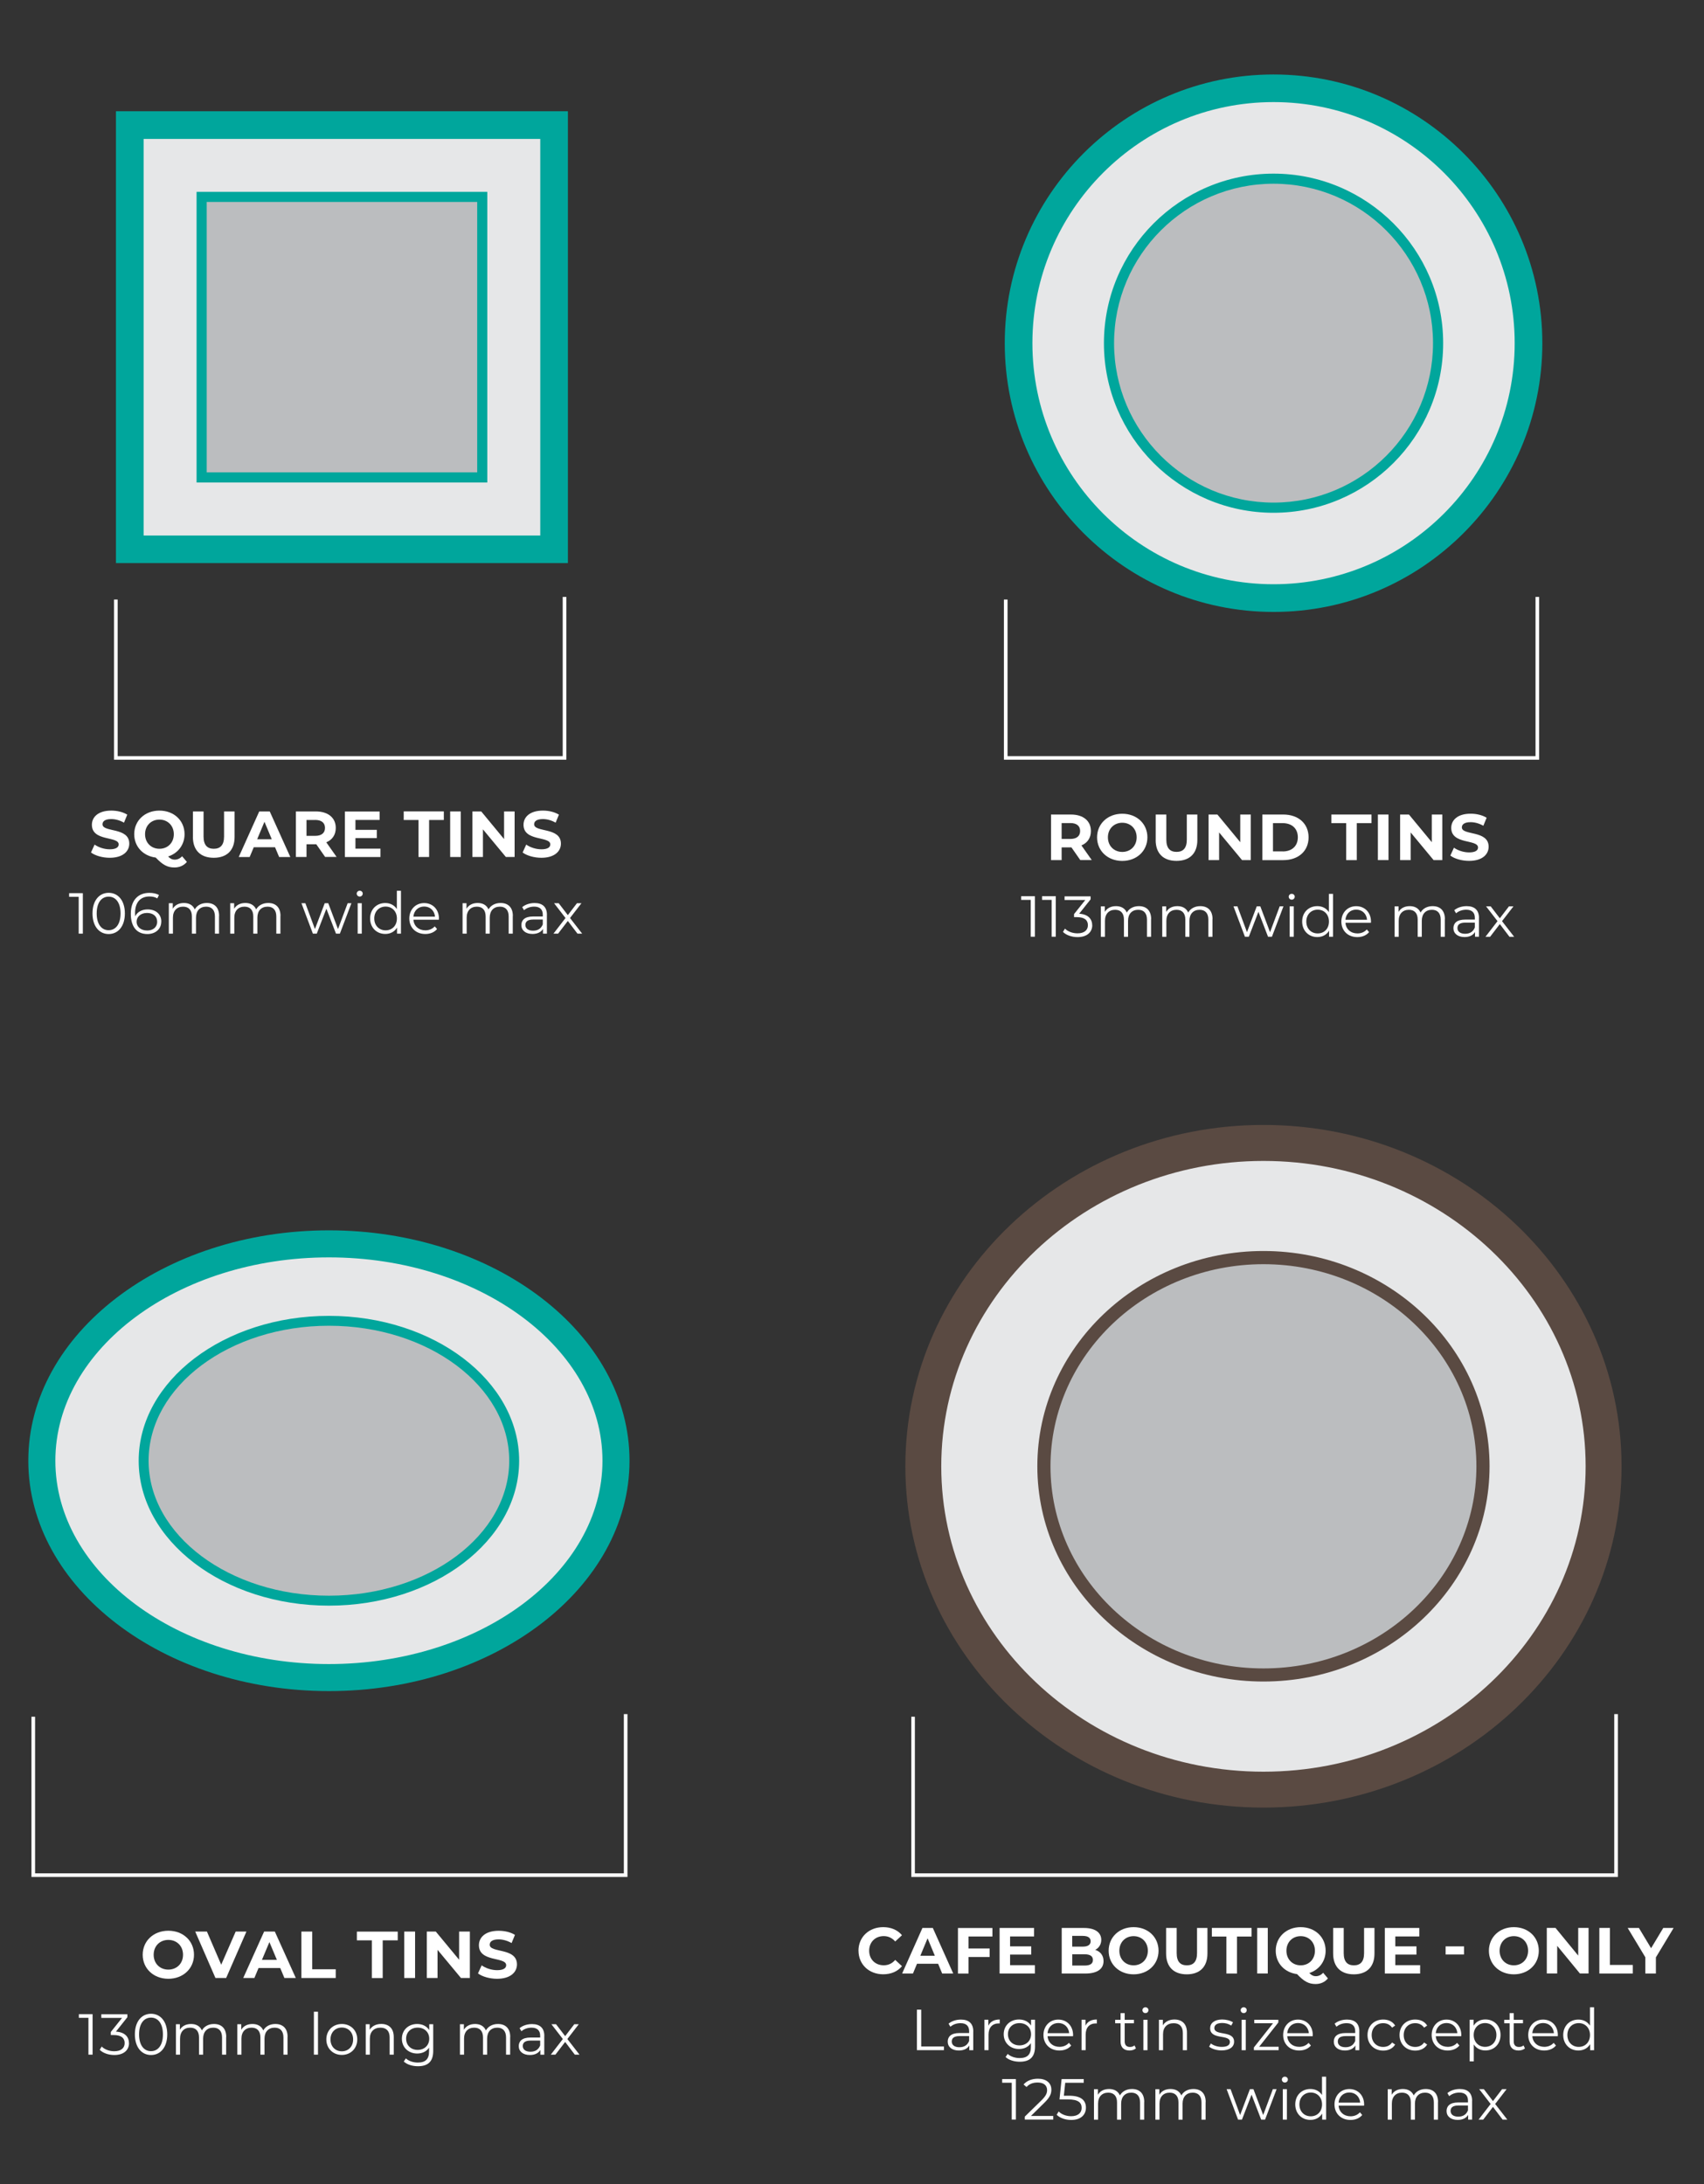 <?xml version="1.0" encoding="UTF-8"?>
<svg id="Layer_1" data-name="Layer 1" xmlns="http://www.w3.org/2000/svg" viewBox="0 0 390 500">
  <rect x="0" y="0" width="390" height="500" fill="#333333" stroke="none"/>
  <defs>
    <style>
      .cls-1 {
        fill: #5a4a42;
      }

      .cls-1, .cls-2, .cls-3, .cls-4, .cls-5 {
        stroke-width: 0px;
      }

      .cls-2 {
        fill: #bbbdbf;
      }

      .cls-3 {
        fill: #fff;
      }

      .cls-4 {
        fill: #e6e7e8;
      }

      .cls-5 {
        fill: #00a69c;
      }
    </style>
  </defs>
  <g>
    <rect class="cls-4" x="29.7" y="28.64" width="97.12" height="97.12"/>
    <path class="cls-5" d="m129.98,128.91H26.54V25.47h103.44v103.44Zm-97.12-6.32h90.79V31.8H32.87v90.79h0Z"/>
  </g>
  <g>
    <rect class="cls-2" x="46.15" y="45.08" width="64.22" height="64.22"/>
    <path class="cls-5" d="m111.53,110.46H44.99V43.92h66.54v66.54Zm-64.22-2.32h61.91v-61.91h-61.91v61.91Z"/>
  </g>
  <g>
    <circle class="cls-4" cx="291.48" cy="78.56" r="58.36"/>
    <path class="cls-5" d="m291.48,140.09c-33.93,0-61.52-27.6-61.52-61.52s27.6-61.52,61.52-61.52,61.52,27.6,61.52,61.52-27.6,61.52-61.52,61.52Zm0-116.72c-30.43,0-55.19,24.76-55.19,55.19s24.76,55.19,55.19,55.19,55.19-24.76,55.19-55.19-24.76-55.19-55.19-55.19Z"/>
  </g>
  <g>
    <circle class="cls-2" cx="291.48" cy="78.56" r="37.66"/>
    <path class="cls-5" d="m291.48,117.39c-21.41,0-38.82-17.42-38.82-38.82s17.42-38.82,38.82-38.82,38.82,17.42,38.82,38.82-17.42,38.82-38.82,38.82Zm0-75.33c-20.13,0-36.5,16.37-36.5,36.5s16.37,36.5,36.5,36.5,36.5-16.37,36.5-36.5-16.37-36.5-36.5-36.5Z"/>
  </g>
  <g>
    <ellipse class="cls-4" cx="75.28" cy="334.41" rx="65.71" ry="49.65"/>
    <path class="cls-5" d="m75.28,387.14c-37.94,0-68.8-23.66-68.8-52.74s30.86-52.74,68.8-52.74,68.8,23.66,68.8,52.74-30.86,52.74-68.8,52.74Zm0-99.29c-34.52,0-62.61,20.88-62.61,46.55s28.09,46.55,62.61,46.55,62.61-20.88,62.61-46.55-28.09-46.55-62.61-46.55Z"/>
  </g>
  <g>
    <ellipse class="cls-2" cx="75.28" cy="334.41" rx="42.4" ry="32.04"/>
    <path class="cls-5" d="m75.28,367.58c-24.01,0-43.54-14.88-43.54-33.17s19.53-33.17,43.54-33.17,43.54,14.88,43.54,33.17-19.53,33.17-43.54,33.17Zm0-64.08c-22.76,0-41.27,13.87-41.27,30.9s18.51,30.9,41.27,30.9,41.27-13.87,41.27-30.9-18.51-30.9-41.27-30.9Z"/>
  </g>
  <g>
    <ellipse class="cls-4" cx="289.17" cy="335.67" rx="77.84" ry="74.03"/>
    <path class="cls-1" d="m289.17,413.81c-45.19,0-81.96-35.05-81.96-78.14s36.76-78.14,81.96-78.14,81.96,35.05,81.96,78.14-36.76,78.14-81.96,78.14Zm0-148.04c-40.66,0-73.74,31.36-73.74,69.91s33.08,69.91,73.74,69.91,73.74-31.36,73.74-69.91-33.08-69.91-73.74-69.91Z"/>
  </g>
  <g>
    <ellipse class="cls-2" cx="289.17" cy="335.67" rx="50.24" ry="47.78"/>
    <path class="cls-1" d="m289.17,384.95c-28.54,0-51.75-22.1-51.75-49.28s23.21-49.28,51.75-49.28,51.75,22.1,51.75,49.28-23.21,49.28-51.75,49.28Zm0-95.54c-26.87,0-48.74,20.75-48.74,46.27s21.86,46.27,48.74,46.27,48.74-20.75,48.74-46.27-21.86-46.27-48.74-46.27Z"/>
  </g>
  <polygon class="cls-3" points="129.62 173.92 26.1 173.92 26.1 137.25 26.93 137.25 26.93 173.1 128.79 173.1 128.79 136.65 129.62 136.65 129.62 173.92"/>
  <polygon class="cls-3" points="352.27 173.92 229.77 173.92 229.77 137.25 230.6 137.25 230.6 173.1 351.44 173.1 351.44 136.65 352.27 136.65 352.27 173.92"/>
  <polygon class="cls-3" points="143.61 429.69 7.2 429.69 7.2 393.01 8.03 393.01 8.03 428.86 142.78 428.86 142.78 392.41 143.61 392.41 143.61 429.69"/>
  <polygon class="cls-3" points="370.29 429.69 208.57 429.69 208.57 393.01 209.39 393.01 209.39 428.86 369.46 428.86 369.46 392.41 370.29 392.41 370.29 429.69"/>
  <g>
    <path class="cls-3" d="m20.82,195.17l.83-1.82c.89.64,2.21,1.08,3.48,1.08,1.44,0,2.03-.48,2.03-1.12,0-1.95-6.13-.61-6.13-4.49,0-1.77,1.44-3.25,4.44-3.25,1.32,0,2.67.31,3.66.93l-.75,1.83c-.98-.55-1.99-.82-2.92-.82-1.45,0-2,.54-2,1.19,0,1.92,6.13.6,6.13,4.43,0,1.75-1.46,3.24-4.47,3.24-1.67,0-3.35-.49-4.29-1.21h0Z"/>
    <path class="cls-3" d="m42.78,197.31c-.7.84-1.69,1.28-2.85,1.28-1.56,0-2.67-.56-4.29-2.27-2.89-.36-4.92-2.52-4.92-5.35,0-3.1,2.43-5.4,5.76-5.4s5.76,2.28,5.76,5.4c0,2.44-1.52,4.38-3.76,5.1.51.54.96.73,1.49.73.65,0,1.22-.26,1.71-.78,0,0,1.08,1.28,1.08,1.28Zm-6.29-3c1.88,0,3.29-1.36,3.29-3.34s-1.42-3.34-3.29-3.34-3.29,1.36-3.29,3.34,1.42,3.34,3.29,3.34Z"/>
    <path class="cls-3" d="m44.16,191.6v-5.84h2.43v5.75c0,1.98.87,2.8,2.34,2.8s2.35-.82,2.35-2.8v-5.75h2.41v5.84c0,3.07-1.77,4.77-4.77,4.77s-4.77-1.7-4.77-4.77Z"/>
    <path class="cls-3" d="m62.97,193.96h-4.89l-.94,2.24h-2.5l4.69-10.43h2.41l4.71,10.43h-2.56l-.94-2.24h0Zm-.77-1.83l-1.67-4-1.67,4h3.34Z"/>
    <path class="cls-3" d="m74.42,196.19l-2.03-2.91h-2.24v2.91h-2.43v-10.43h4.56c2.81,0,4.57,1.45,4.57,3.78,0,1.56-.79,2.72-2.17,3.29l2.36,3.35s-2.62,0-2.62,0Zm-2.28-8.47h-1.99v3.63h1.99c1.49,0,2.24-.69,2.24-1.82s-.75-1.82-2.24-1.82h0Z"/>
    <path class="cls-3" d="m87.08,194.26v1.94h-8.15v-10.43h7.96v1.94h-5.54v2.27h4.89v1.88h-4.89v2.42h5.74Z"/>
    <path class="cls-3" d="m95.77,187.72h-3.37v-1.97h9.18v1.97h-3.37v8.47h-2.43v-8.47h0Z"/>
    <path class="cls-3" d="m103.03,185.76h2.43v10.43h-2.43v-10.43Z"/>
    <path class="cls-3" d="m117.78,185.76v10.43h-2l-5.25-6.33v6.33h-2.41v-10.43h2.02l5.23,6.33v-6.33h2.41,0Z"/>
    <path class="cls-3" d="m119.61,195.17l.83-1.82c.89.64,2.21,1.08,3.48,1.08,1.44,0,2.03-.48,2.03-1.12,0-1.95-6.13-.61-6.13-4.49,0-1.77,1.44-3.25,4.44-3.25,1.32,0,2.67.31,3.66.93l-.75,1.83c-.98-.55-1.99-.82-2.92-.82-1.45,0-2,.54-2,1.19,0,1.92,6.13.6,6.13,4.43,0,1.75-1.46,3.24-4.47,3.24-1.67,0-3.35-.49-4.29-1.21h0Z"/>
    <path class="cls-3" d="m18.96,204.47v9.27h-.95v-8.43h-2.19v-.84h3.14Z"/>
    <path class="cls-3" d="m21.17,209.11c0-2.96,1.55-4.72,3.7-4.72s3.71,1.76,3.71,4.72-1.56,4.72-3.71,4.72-3.7-1.76-3.7-4.72Zm6.42,0c0-2.48-1.11-3.84-2.73-3.84s-2.73,1.37-2.73,3.84,1.11,3.84,2.73,3.84,2.73-1.37,2.73-3.84Z"/>
    <path class="cls-3" d="m36.91,210.98c0,1.74-1.37,2.85-3.17,2.85-2.47,0-3.8-1.71-3.8-4.64,0-3.15,1.72-4.79,4.24-4.79.84,0,1.61.15,2.2.5l-.38.77c-.48-.31-1.11-.44-1.8-.44-2,0-3.29,1.28-3.29,3.8,0,.22.02.48.04.75.46-1.02,1.55-1.59,2.84-1.59,1.85,0,3.13,1.08,3.13,2.78h0Zm-.94.02c0-1.22-.9-2-2.33-2s-2.38.88-2.38,2.03c0,1.02.84,1.99,2.45,1.99,1.34,0,2.27-.79,2.27-2.01Z"/>
    <path class="cls-3" d="m50.13,209.7v4.04h-.94v-3.95c0-1.47-.75-2.23-2-2.23-1.43,0-2.33.93-2.33,2.52v3.66h-.94v-3.95c0-1.47-.75-2.23-2.01-2.23-1.42,0-2.33.93-2.33,2.52v3.66h-.94v-6.97h.9v1.27c.49-.84,1.39-1.32,2.56-1.32s2.05.49,2.48,1.47c.5-.9,1.5-1.47,2.76-1.47,1.7,0,2.81.98,2.81,2.98h.02Z"/>
    <path class="cls-3" d="m64.18,209.7v4.04h-.94v-3.95c0-1.47-.75-2.23-2-2.23-1.43,0-2.33.93-2.33,2.52v3.66h-.94v-3.95c0-1.47-.75-2.23-2.01-2.23-1.42,0-2.33.93-2.33,2.52v3.66h-.94v-6.97h.9v1.27c.49-.84,1.39-1.32,2.56-1.32s2.05.49,2.48,1.47c.5-.9,1.5-1.47,2.76-1.47,1.7,0,2.81.98,2.81,2.98h.02Z"/>
    <path class="cls-3" d="m80.43,206.77l-2.64,6.97h-.89l-2.2-5.71-2.2,5.71h-.89l-2.62-6.97h.9l2.19,5.92,2.24-5.92h.81l2.23,5.92,2.21-5.92h.86Z"/>
    <path class="cls-3" d="m81.64,204.57c0-.36.31-.66.69-.66s.69.29.69.65c0,.38-.29.69-.69.69s-.69-.31-.69-.68h0Zm.22,2.2h.94v6.97h-.94v-6.97Z"/>
    <path class="cls-3" d="m91.77,203.91v9.83h-.9v-1.38c-.57.94-1.54,1.45-2.69,1.45-1.99,0-3.47-1.45-3.47-3.55s1.48-3.53,3.47-3.53c1.11,0,2.07.48,2.65,1.38v-4.19h.94Zm-.93,6.35c0-1.63-1.11-2.72-2.58-2.72s-2.6,1.08-2.6,2.72,1.11,2.72,2.6,2.72,2.58-1.08,2.58-2.72Z"/>
    <path class="cls-3" d="m100.45,210.55h-5.83c.11,1.46,1.22,2.43,2.74,2.43.84,0,1.61-.31,2.14-.91l.53.61c-.62.75-1.59,1.14-2.69,1.14-2.18,0-3.66-1.48-3.66-3.55s1.44-3.53,3.4-3.53,3.38,1.45,3.38,3.53c0,.08-.02.18-.02.29h0Zm-5.83-.7h4.94c-.12-1.37-1.11-2.32-2.48-2.32s-2.34.95-2.47,2.32Z"/>
    <path class="cls-3" d="m117.36,209.7v4.04h-.94v-3.95c0-1.47-.75-2.23-2-2.23-1.43,0-2.33.93-2.33,2.52v3.66h-.94v-3.95c0-1.47-.75-2.23-2.01-2.23-1.42,0-2.33.93-2.33,2.52v3.66h-.94v-6.97h.9v1.27c.49-.84,1.39-1.32,2.56-1.32s2.05.49,2.48,1.47c.5-.9,1.5-1.47,2.76-1.47,1.7,0,2.81.98,2.81,2.98h.02Z"/>
    <path class="cls-3" d="m125.17,209.42v4.32h-.9v-1.08c-.42.71-1.24,1.15-2.4,1.15-1.57,0-2.54-.82-2.54-2.03,0-1.08.69-1.97,2.69-1.97h2.21v-.42c0-1.19-.68-1.84-1.97-1.84-.9,0-1.75.31-2.32.82l-.42-.7c.7-.6,1.74-.94,2.84-.94,1.8,0,2.82.9,2.82,2.71h0Zm-.94,2.23v-1.14h-2.19c-1.35,0-1.79.53-1.79,1.24,0,.81.65,1.31,1.76,1.31s1.84-.5,2.21-1.42h0Z"/>
    <path class="cls-3" d="m132.17,213.74l-2.21-2.91-2.23,2.91h-1.06l2.76-3.58-2.62-3.39h1.06l2.09,2.73,2.09-2.73h1.03l-2.62,3.39,2.78,3.58h-1.08Z"/>
  </g>
  <g>
    <path class="cls-3" d="m247.25,196.9l-2.03-2.91h-2.24v2.91h-2.43v-10.43h4.56c2.81,0,4.57,1.45,4.57,3.78,0,1.56-.79,2.72-2.17,3.29l2.36,3.35h-2.62Zm-2.28-8.47h-1.99v3.63h1.99c1.49,0,2.24-.69,2.24-1.82s-.75-1.82-2.24-1.82h0Z"/>
    <path class="cls-3" d="m251.09,191.69c0-3.1,2.43-5.4,5.76-5.4s5.76,2.28,5.76,5.4-2.45,5.4-5.76,5.4-5.76-2.29-5.76-5.4Zm9.06,0c0-1.98-1.42-3.34-3.29-3.34s-3.29,1.36-3.29,3.34,1.42,3.34,3.29,3.34,3.29-1.36,3.29-3.34Z"/>
    <path class="cls-3" d="m264.51,192.31v-5.84h2.43v5.75c0,1.98.87,2.8,2.34,2.8s2.35-.82,2.35-2.8v-5.75h2.41v5.84c0,3.07-1.77,4.77-4.77,4.77s-4.77-1.7-4.77-4.77h0Z"/>
    <path class="cls-3" d="m286.27,186.47v10.43h-2l-5.25-6.33v6.33h-2.41v-10.43h2.02l5.23,6.33v-6.33h2.41Z"/>
    <path class="cls-3" d="m288.92,186.47h4.78c3.44,0,5.8,2.05,5.8,5.22s-2.36,5.22-5.8,5.22h-4.78v-10.43Zm4.66,8.45c2.09,0,3.46-1.23,3.46-3.24s-1.37-3.24-3.46-3.24h-2.23v6.47h2.23Z"/>
    <path class="cls-3" d="m308.09,188.44h-3.37v-1.97h9.18v1.97h-3.37v8.47h-2.43v-8.47h0Z"/>
    <path class="cls-3" d="m315.36,186.47h2.43v10.43h-2.43v-10.43Z"/>
    <path class="cls-3" d="m330.11,186.47v10.43h-2l-5.25-6.33v6.33h-2.41v-10.43h2.02l5.23,6.33v-6.33h2.41Z"/>
    <path class="cls-3" d="m331.94,195.88l.83-1.82c.89.64,2.21,1.08,3.48,1.08,1.44,0,2.03-.48,2.03-1.12,0-1.95-6.13-.61-6.13-4.49,0-1.77,1.44-3.25,4.44-3.25,1.32,0,2.67.31,3.66.93l-.75,1.83c-.98-.55-1.99-.82-2.92-.82-1.45,0-2,.54-2,1.19,0,1.92,6.13.6,6.13,4.43,0,1.75-1.46,3.24-4.47,3.24-1.67,0-3.35-.49-4.29-1.21h0Z"/>
    <path class="cls-3" d="m236.86,205.17v9.27h-.95v-8.43h-2.19v-.84h3.14Z"/>
    <path class="cls-3" d="m241.64,205.17v9.27h-.95v-8.43h-2.19v-.84h3.14Z"/>
    <path class="cls-3" d="m249.99,211.79c0,1.55-1.13,2.74-3.37,2.74-1.34,0-2.62-.46-3.34-1.19l.46-.75c.6.62,1.67,1.08,2.87,1.08,1.54,0,2.38-.72,2.38-1.87s-.78-1.84-2.51-1.84h-.66v-.7l2.57-3.22h-4.74v-.84h5.96v.68l-2.62,3.3c1.99.11,2.98,1.15,2.98,2.63h.02Z"/>
    <path class="cls-3" d="m263.45,210.42v4.04h-.94v-3.95c0-1.47-.75-2.23-2-2.23-1.43,0-2.33.93-2.33,2.52v3.66h-.94v-3.95c0-1.47-.75-2.23-2.01-2.23-1.42,0-2.33.93-2.33,2.52v3.66h-.94v-6.97h.9v1.27c.49-.84,1.39-1.32,2.56-1.32s2.05.49,2.48,1.47c.5-.9,1.5-1.47,2.76-1.47,1.7,0,2.81.98,2.81,2.98h.02Z"/>
    <path class="cls-3" d="m277.5,210.42v4.04h-.94v-3.95c0-1.47-.75-2.23-2-2.23-1.43,0-2.33.93-2.33,2.52v3.66h-.94v-3.95c0-1.47-.75-2.23-2.01-2.23-1.42,0-2.33.93-2.33,2.52v3.66h-.94v-6.97h.9v1.27c.49-.84,1.39-1.32,2.56-1.32s2.05.49,2.48,1.47c.5-.9,1.5-1.47,2.76-1.47,1.7,0,2.81.98,2.81,2.98h.02Z"/>
    <path class="cls-3" d="m293.75,207.48l-2.64,6.97h-.89l-2.2-5.71-2.2,5.71h-.89l-2.62-6.97h.9l2.19,5.92,2.24-5.92h.81l2.23,5.92,2.21-5.92h.86Z"/>
    <path class="cls-3" d="m294.95,205.28c0-.36.31-.66.69-.66s.69.29.69.65c0,.38-.29.69-.69.69s-.69-.31-.69-.68h0Zm.22,2.2h.94v6.97h-.94v-6.97Z"/>
    <path class="cls-3" d="m305.09,204.62v9.83h-.9v-1.38c-.57.94-1.54,1.45-2.69,1.45-1.99,0-3.47-1.45-3.47-3.55s1.48-3.53,3.47-3.53c1.11,0,2.07.48,2.65,1.38v-4.19h.94,0Zm-.93,6.35c0-1.63-1.11-2.72-2.58-2.72s-2.6,1.08-2.6,2.72,1.11,2.72,2.6,2.72,2.58-1.08,2.58-2.72Z"/>
    <path class="cls-3" d="m313.77,211.26h-5.83c.11,1.46,1.22,2.43,2.74,2.43.84,0,1.61-.31,2.14-.91l.53.61c-.62.75-1.59,1.14-2.69,1.14-2.18,0-3.66-1.48-3.66-3.55s1.44-3.53,3.4-3.53,3.38,1.45,3.38,3.53c0,.08-.02.18-.02.29h0Zm-5.83-.7h4.94c-.12-1.37-1.11-2.32-2.48-2.32s-2.34.95-2.47,2.32Z"/>
    <path class="cls-3" d="m330.68,210.42v4.04h-.94v-3.95c0-1.47-.75-2.23-2-2.23-1.43,0-2.33.93-2.33,2.52v3.66h-.94v-3.95c0-1.47-.75-2.23-2.01-2.23-1.42,0-2.33.93-2.33,2.52v3.66h-.94v-6.97h.9v1.27c.49-.84,1.39-1.32,2.56-1.32s2.05.49,2.48,1.47c.5-.9,1.5-1.47,2.76-1.47,1.7,0,2.81.98,2.81,2.98h.02Z"/>
    <path class="cls-3" d="m338.49,210.13v4.32h-.9v-1.08c-.42.71-1.24,1.15-2.4,1.15-1.57,0-2.54-.82-2.54-2.03,0-1.08.69-1.97,2.69-1.97h2.21v-.42c0-1.19-.68-1.84-1.97-1.84-.9,0-1.75.31-2.32.82l-.42-.7c.7-.6,1.74-.94,2.84-.94,1.8,0,2.82.9,2.82,2.71h0Zm-.94,2.23v-1.14h-2.19c-1.35,0-1.79.53-1.79,1.24,0,.81.65,1.31,1.76,1.31s1.84-.5,2.21-1.42h0Z"/>
    <path class="cls-3" d="m345.48,214.46l-2.21-2.91-2.23,2.91h-1.06l2.76-3.58-2.62-3.39h1.06l2.09,2.73,2.09-2.73h1.03l-2.62,3.39,2.78,3.58h-1.08,0Z"/>
  </g>
  <g>
    <path class="cls-3" d="m32.66,447.5c0-3.16,2.48-5.5,5.87-5.5s5.87,2.33,5.87,5.5-2.5,5.5-5.87,5.5-5.87-2.33-5.87-5.5Zm9.23,0c0-2.02-1.44-3.4-3.36-3.4s-3.36,1.38-3.36,3.4,1.44,3.4,3.36,3.4,3.36-1.38,3.36-3.4Z"/>
    <path class="cls-3" d="m56.4,442.19l-4.64,10.63h-2.45l-4.63-10.63h2.68l3.27,7.59,3.31-7.59h2.47,0Z"/>
    <path class="cls-3" d="m64.15,450.54h-4.98l-.95,2.28h-2.55l4.78-10.63h2.45l4.8,10.63h-2.61l-.95-2.28h0Zm-.78-1.87l-1.71-4.07-1.71,4.07h3.41Z"/>
    <path class="cls-3" d="m68.98,442.19h2.48v8.63h5.38v2h-7.86v-10.63Z"/>
    <path class="cls-3" d="m85.12,444.2h-3.44v-2h9.35v2h-3.44v8.63h-2.48v-8.63h0Z"/>
    <path class="cls-3" d="m92.52,442.19h2.48v10.63h-2.48v-10.63Z"/>
    <path class="cls-3" d="m107.54,442.19v10.63h-2.04l-5.36-6.45v6.45h-2.45v-10.63h2.05l5.34,6.45v-6.45h2.45Z"/>
    <path class="cls-3" d="m109.4,451.77l.84-1.85c.9.65,2.25,1.11,3.54,1.11,1.47,0,2.07-.49,2.07-1.14,0-1.99-6.24-.62-6.24-4.57,0-1.8,1.47-3.31,4.52-3.31,1.35,0,2.73.31,3.73.94l-.77,1.87c-.99-.56-2.02-.84-2.97-.84-1.47,0-2.04.55-2.04,1.22,0,1.96,6.24.6,6.24,4.51,0,1.78-1.49,3.29-4.55,3.29-1.71,0-3.42-.5-4.37-1.23h0Z"/>
    <path class="cls-3" d="m21.19,461.1v9.27h-.95v-8.43h-2.19v-.84h3.14Z"/>
    <path class="cls-3" d="m29.53,467.71c0,1.55-1.13,2.74-3.37,2.74-1.34,0-2.62-.46-3.34-1.19l.46-.75c.6.62,1.67,1.08,2.87,1.08,1.54,0,2.38-.72,2.38-1.87s-.78-1.84-2.51-1.84h-.66v-.7l2.57-3.22h-4.74v-.84h5.96v.68l-2.62,3.3c1.99.11,2.98,1.15,2.98,2.63h0Z"/>
    <path class="cls-3" d="m30.87,465.73c0-2.96,1.55-4.72,3.7-4.72s3.71,1.76,3.71,4.72-1.56,4.72-3.71,4.72-3.7-1.76-3.7-4.72Zm6.42,0c0-2.48-1.11-3.84-2.73-3.84s-2.73,1.37-2.73,3.84,1.11,3.84,2.73,3.84,2.73-1.37,2.73-3.84Z"/>
    <path class="cls-3" d="m51.76,466.33v4.04h-.94v-3.95c0-1.47-.75-2.23-2-2.23-1.43,0-2.33.93-2.33,2.52v3.66h-.94v-3.95c0-1.47-.75-2.23-2.01-2.23-1.42,0-2.33.93-2.33,2.52v3.66h-.94v-6.97h.9v1.27c.49-.84,1.39-1.32,2.56-1.32s2.05.49,2.48,1.47c.5-.9,1.5-1.47,2.76-1.47,1.7,0,2.81.98,2.81,2.98h.02Z"/>
    <path class="cls-3" d="m65.81,466.33v4.04h-.94v-3.95c0-1.47-.75-2.23-2-2.23-1.43,0-2.33.93-2.33,2.52v3.66h-.94v-3.95c0-1.47-.75-2.23-2.01-2.23-1.42,0-2.33.93-2.33,2.52v3.66h-.94v-6.97h.9v1.27c.49-.84,1.39-1.32,2.56-1.32s2.05.49,2.48,1.47c.5-.9,1.5-1.47,2.76-1.47,1.7,0,2.81.98,2.81,2.98h.02Z"/>
    <path class="cls-3" d="m71.84,460.54h.94v9.83h-.94v-9.83h0Z"/>
    <path class="cls-3" d="m74.69,466.88c0-2.07,1.51-3.53,3.55-3.53s3.53,1.47,3.53,3.53-1.5,3.55-3.53,3.55-3.55-1.48-3.55-3.55Zm6.13,0c0-1.63-1.1-2.72-2.58-2.72s-2.6,1.08-2.6,2.72,1.11,2.72,2.6,2.72,2.58-1.08,2.58-2.72Z"/>
    <path class="cls-3" d="m90.12,466.33v4.04h-.94v-3.95c0-1.47-.77-2.23-2.09-2.23-1.5,0-2.44.93-2.44,2.52v3.66h-.94v-6.97h.9v1.28c.5-.84,1.45-1.34,2.65-1.34,1.7,0,2.86.98,2.86,2.98h0Z"/>
    <path class="cls-3" d="m99.15,463.41v6.12c0,2.4-1.18,3.49-3.49,3.49-1.27,0-2.52-.38-3.25-1.08l.48-.71c.66.6,1.67.95,2.74.95,1.76,0,2.57-.81,2.57-2.53v-.89c-.58.89-1.57,1.35-2.72,1.35-1.99,0-3.5-1.39-3.5-3.39s1.51-3.37,3.5-3.37c1.17,0,2.17.48,2.76,1.39v-1.34h.9v.02Zm-.91,3.31c0-1.51-1.11-2.54-2.65-2.54s-2.64,1.03-2.64,2.54,1.1,2.56,2.64,2.56,2.65-1.04,2.65-2.56Z"/>
    <path class="cls-3" d="m116.76,466.33v4.04h-.94v-3.95c0-1.47-.75-2.23-2-2.23-1.43,0-2.33.93-2.33,2.52v3.66h-.94v-3.95c0-1.47-.75-2.23-2.01-2.23-1.42,0-2.33.93-2.33,2.52v3.66h-.94v-6.97h.9v1.27c.49-.84,1.39-1.32,2.56-1.32s2.05.49,2.48,1.47c.5-.9,1.5-1.47,2.76-1.47,1.7,0,2.81.98,2.81,2.98h.02Z"/>
    <path class="cls-3" d="m124.57,466.06v4.32h-.9v-1.08c-.42.71-1.24,1.15-2.4,1.15-1.57,0-2.54-.82-2.54-2.03,0-1.08.69-1.97,2.69-1.97h2.21v-.42c0-1.19-.68-1.84-1.97-1.84-.9,0-1.75.31-2.32.82l-.42-.7c.7-.6,1.74-.94,2.84-.94,1.8,0,2.82.9,2.82,2.71h0Zm-.94,2.23v-1.14h-2.19c-1.35,0-1.79.53-1.79,1.24,0,.81.65,1.31,1.76,1.31s1.84-.5,2.21-1.42h0Z"/>
    <path class="cls-3" d="m131.56,470.37l-2.21-2.91-2.23,2.91h-1.06l2.76-3.58-2.62-3.39h1.06l2.09,2.73,2.09-2.73h1.03l-2.62,3.39,2.78,3.58h-1.08Z"/>
  </g>
  <g>
    <path class="cls-3" d="m196.48,446.58c0-3.15,2.42-5.4,5.66-5.4,1.8,0,3.31.65,4.3,1.85l-1.55,1.43c-.7-.8-1.58-1.23-2.62-1.23-1.95,0-3.34,1.37-3.34,3.34s1.38,3.34,3.34,3.34c1.04,0,1.92-.41,2.62-1.23l1.55,1.43c-.99,1.21-2.49,1.86-4.3,1.86-3.24,0-5.65-2.25-5.65-5.4h0Z"/>
    <path class="cls-3" d="m214.72,449.56h-4.84l-.93,2.24h-2.48l4.65-10.43h2.38l4.67,10.43h-2.53l-.93-2.24h0Zm-.76-1.83l-1.66-4-1.66,4h3.31Z"/>
    <path class="cls-3" d="m221.67,443.31v2.76h4.83v1.94h-4.83v3.8h-2.42v-10.43h7.89v1.94h-5.47Z"/>
    <path class="cls-3" d="m236.86,449.86v1.94h-8.08v-10.43h7.89v1.94h-5.49v2.27h4.84v1.88h-4.84v2.42h5.68Z"/>
    <path class="cls-3" d="m252.57,448.95c0,1.8-1.43,2.85-4.17,2.85h-5.4v-10.43h5.1c2.61,0,3.95,1.08,3.95,2.72,0,1.04-.54,1.85-1.38,2.29,1.16.37,1.9,1.27,1.9,2.57Zm-7.17-5.77v2.46h2.4c1.18,0,1.82-.41,1.82-1.23s-.64-1.23-1.82-1.23h-2.4Zm4.74,5.51c0-.88-.67-1.3-1.92-1.3h-2.81v2.58h2.81c1.25,0,1.92-.39,1.92-1.28h0Z"/>
    <path class="cls-3" d="m253.74,446.58c0-3.1,2.42-5.4,5.71-5.4s5.71,2.28,5.71,5.4-2.43,5.4-5.71,5.4-5.71-2.29-5.71-5.4Zm8.97,0c0-1.98-1.4-3.34-3.26-3.34s-3.26,1.36-3.26,3.34,1.4,3.34,3.26,3.34,3.26-1.36,3.26-3.34Z"/>
    <path class="cls-3" d="m266.89,447.21v-5.84h2.42v5.75c0,1.98.86,2.8,2.33,2.8s2.33-.82,2.33-2.8v-5.75h2.38v5.84c0,3.07-1.76,4.77-4.73,4.77s-4.73-1.7-4.73-4.77h0Z"/>
    <path class="cls-3" d="m280.7,443.33h-3.34v-1.97h9.09v1.97h-3.34v8.47h-2.42v-8.47h0Z"/>
    <path class="cls-3" d="m287.74,441.36h2.42v10.43h-2.42v-10.43Z"/>
    <path class="cls-3" d="m303.92,452.92c-.69.84-1.67,1.28-2.81,1.28-1.55,0-2.64-.56-4.25-2.27-2.86-.36-4.88-2.52-4.88-5.35,0-3.1,2.42-5.4,5.71-5.4s5.71,2.28,5.71,5.4c0,2.44-1.51,4.38-3.73,5.1.5.54.95.73,1.47.73.64,0,1.21-.26,1.7-.78l1.08,1.28h0Zm-6.23-3c1.86,0,3.26-1.36,3.26-3.34s-1.4-3.34-3.26-3.34-3.26,1.36-3.26,3.34,1.4,3.34,3.26,3.34Z"/>
    <path class="cls-3" d="m305.12,447.21v-5.84h2.42v5.75c0,1.98.86,2.8,2.33,2.8s2.33-.82,2.33-2.8v-5.75h2.38v5.84c0,3.07-1.76,4.77-4.73,4.77s-4.73-1.7-4.73-4.77h0Z"/>
    <path class="cls-3" d="m325.03,449.86v1.94h-8.08v-10.43h7.89v1.94h-5.49v2.27h4.84v1.88h-4.84v2.42h5.68Z"/>
    <path class="cls-3" d="m330.86,445.58h4.22v1.86h-4.22v-1.86Z"/>
    <path class="cls-3" d="m340.77,446.58c0-3.1,2.42-5.4,5.71-5.4s5.71,2.28,5.71,5.4-2.43,5.4-5.71,5.4-5.71-2.29-5.71-5.4Zm8.97,0c0-1.98-1.4-3.34-3.26-3.34s-3.26,1.36-3.26,3.34,1.4,3.34,3.26,3.34,3.26-1.36,3.26-3.34Z"/>
    <path class="cls-3" d="m363.58,441.36v10.43h-1.98l-5.2-6.33v6.33h-2.38v-10.43h2l5.19,6.33v-6.33h2.38,0Z"/>
    <path class="cls-3" d="m366.05,441.36h2.42v8.47h5.23v1.97h-7.65v-10.43h0Z"/>
    <path class="cls-3" d="m378.99,448.1v3.7h-2.42v-3.73l-4.04-6.71h2.57l2.79,4.64,2.79-4.64h2.37l-4.06,6.74h0Z"/>
    <path class="cls-3" d="m209.86,460.07h.98v8.43h5.2v.84h-6.18v-9.27Z"/>
    <path class="cls-3" d="m222.75,465.03v4.32h-.9v-1.08c-.42.71-1.24,1.15-2.4,1.15-1.57,0-2.54-.82-2.54-2.03,0-1.08.69-1.97,2.69-1.97h2.21v-.42c0-1.19-.68-1.84-1.97-1.84-.9,0-1.75.31-2.32.82l-.42-.7c.7-.6,1.74-.94,2.84-.94,1.8,0,2.82.9,2.82,2.71h0Zm-.94,2.23v-1.14h-2.19c-1.35,0-1.79.53-1.79,1.24,0,.81.65,1.31,1.76,1.31s1.84-.5,2.21-1.42h0Z"/>
    <path class="cls-3" d="m228.81,462.33v.91c-.08,0-.16-.02-.22-.02-1.46,0-2.34.93-2.34,2.57v3.55h-.94v-6.97h.9v1.37c.44-.93,1.32-1.42,2.61-1.42h0Z"/>
    <path class="cls-3" d="m236.89,462.38v6.12c0,2.4-1.18,3.49-3.49,3.49-1.27,0-2.52-.38-3.25-1.08l.48-.71c.66.6,1.67.95,2.74.95,1.76,0,2.57-.81,2.57-2.53v-.89c-.58.89-1.57,1.35-2.72,1.35-1.99,0-3.5-1.39-3.5-3.39s1.51-3.37,3.5-3.37c1.17,0,2.17.48,2.76,1.39v-1.34h.9v.02Zm-.91,3.31c0-1.51-1.11-2.54-2.65-2.54s-2.64,1.03-2.64,2.54,1.1,2.56,2.64,2.56,2.65-1.04,2.65-2.56Z"/>
    <path class="cls-3" d="m245.59,466.15h-5.83c.11,1.46,1.22,2.43,2.74,2.43.84,0,1.61-.31,2.14-.91l.53.61c-.62.75-1.59,1.14-2.69,1.14-2.17,0-3.66-1.48-3.66-3.55s1.45-3.53,3.4-3.53,3.38,1.45,3.38,3.53c0,.08-.02.18-.02.29h0Zm-5.83-.7h4.94c-.12-1.37-1.11-2.32-2.48-2.32s-2.34.95-2.47,2.32Z"/>
    <path class="cls-3" d="m251.04,462.33v.91c-.08,0-.16-.02-.22-.02-1.46,0-2.34.93-2.34,2.57v3.55h-.94v-6.97h.9v1.37c.44-.93,1.32-1.42,2.61-1.42h0Z"/>
    <path class="cls-3" d="m259.98,468.93c-.37.33-.93.49-1.47.49-1.31,0-2.04-.75-2.04-2.03v-4.21h-1.24v-.79h1.24v-1.52h.94v1.52h2.12v.79h-2.12v4.16c0,.82.42,1.27,1.21,1.27.38,0,.77-.12,1.03-.36l.33.68h0Z"/>
    <path class="cls-3" d="m261.47,460.18c0-.36.31-.66.69-.66s.69.29.69.65c0,.38-.29.69-.69.69s-.69-.31-.69-.68h0Zm.22,2.2h.94v6.97h-.94v-6.97Z"/>
    <path class="cls-3" d="m271.66,465.31v4.04h-.94v-3.95c0-1.47-.77-2.23-2.09-2.23-1.5,0-2.44.93-2.44,2.52v3.66h-.94v-6.97h.9v1.28c.5-.84,1.45-1.34,2.65-1.34,1.7,0,2.86.98,2.86,2.98h0Z"/>
    <path class="cls-3" d="m276.72,468.56l.42-.75c.55.44,1.5.78,2.48.78,1.32,0,1.87-.45,1.87-1.14,0-1.81-4.52-.38-4.52-3.14,0-1.14.98-1.99,2.76-1.99.9,0,1.88.25,2.47.65l-.41.75c-.61-.42-1.34-.6-2.05-.6-1.26,0-1.81.49-1.81,1.15,0,1.88,4.52.46,4.52,3.14,0,1.21-1.06,1.99-2.87,1.99-1.15,0-2.27-.37-2.84-.86v.02Z"/>
    <path class="cls-3" d="m283.96,460.18c0-.36.31-.66.69-.66s.69.29.69.65c0,.38-.29.69-.69.69s-.69-.31-.69-.68h0Zm.22,2.2h.94v6.97h-.94v-6.97Z"/>
    <path class="cls-3" d="m292.65,468.56v.78h-5.67v-.62l4.39-5.55h-4.3v-.79h5.51v.62l-4.39,5.56h4.46Z"/>
    <path class="cls-3" d="m300.45,466.15h-5.83c.11,1.46,1.22,2.43,2.74,2.43.84,0,1.61-.31,2.14-.91l.53.61c-.62.75-1.59,1.14-2.69,1.14-2.17,0-3.66-1.48-3.66-3.55s1.45-3.53,3.4-3.53,3.38,1.45,3.38,3.53c0,.08-.02.18-.02.29h0Zm-5.83-.7h4.94c-.12-1.37-1.11-2.32-2.48-2.32s-2.34.95-2.47,2.32Z"/>
    <path class="cls-3" d="m311.11,465.03v4.32h-.9v-1.08c-.42.71-1.24,1.15-2.4,1.15-1.57,0-2.54-.82-2.54-2.03,0-1.08.69-1.97,2.69-1.97h2.21v-.42c0-1.19-.68-1.84-1.97-1.84-.9,0-1.75.31-2.32.82l-.42-.7c.7-.6,1.74-.94,2.84-.94,1.8,0,2.82.9,2.82,2.71h0Zm-.94,2.23v-1.14h-2.19c-1.35,0-1.79.53-1.79,1.24,0,.81.65,1.31,1.76,1.31s1.84-.5,2.21-1.42h0Z"/>
    <path class="cls-3" d="m312.99,465.86c0-2.08,1.51-3.53,3.59-3.53,1.18,0,2.17.46,2.73,1.38l-.7.48c-.48-.7-1.22-1.03-2.03-1.03-1.52,0-2.64,1.08-2.64,2.72s1.11,2.72,2.64,2.72c.81,0,1.55-.31,2.03-1.02l.7.48c-.55.9-1.55,1.38-2.73,1.38-2.08,0-3.59-1.47-3.59-3.55v-.02Z"/>
    <path class="cls-3" d="m320.32,465.86c0-2.08,1.51-3.53,3.59-3.53,1.18,0,2.17.46,2.73,1.38l-.7.48c-.48-.7-1.22-1.03-2.03-1.03-1.52,0-2.64,1.08-2.64,2.72s1.11,2.72,2.64,2.72c.81,0,1.55-.31,2.03-1.02l.7.48c-.55.9-1.55,1.38-2.73,1.38-2.08,0-3.59-1.47-3.59-3.55v-.02Z"/>
    <path class="cls-3" d="m334.44,466.15h-5.83c.11,1.46,1.22,2.43,2.74,2.43.84,0,1.61-.31,2.14-.91l.53.61c-.62.75-1.59,1.14-2.69,1.14-2.17,0-3.66-1.48-3.66-3.55s1.45-3.53,3.4-3.53,3.38,1.45,3.38,3.53c0,.08-.02.18-.02.29h0Zm-5.83-.7h4.94c-.12-1.37-1.11-2.32-2.48-2.32s-2.34.95-2.47,2.32Z"/>
    <path class="cls-3" d="m343.43,465.86c0,2.12-1.48,3.55-3.47,3.55-1.11,0-2.07-.48-2.65-1.38v3.88h-.94v-9.54h.9v1.37c.57-.93,1.54-1.43,2.69-1.43,1.99,0,3.47,1.43,3.47,3.53h0Zm-.94,0c0-1.61-1.13-2.72-2.6-2.72s-2.6,1.1-2.6,2.72,1.11,2.72,2.6,2.72,2.6-1.08,2.6-2.72Z"/>
    <path class="cls-3" d="m349.02,468.93c-.37.33-.93.49-1.47.49-1.31,0-2.04-.75-2.04-2.03v-4.21h-1.24v-.79h1.24v-1.52h.94v1.52h2.12v.79h-2.12v4.16c0,.82.42,1.27,1.21,1.27.38,0,.77-.12,1.03-.36l.33.68h0Z"/>
    <path class="cls-3" d="m356.54,466.15h-5.83c.11,1.46,1.22,2.43,2.74,2.43.84,0,1.61-.31,2.14-.91l.53.61c-.62.75-1.59,1.14-2.69,1.14-2.17,0-3.66-1.48-3.66-3.55s1.45-3.53,3.4-3.53,3.38,1.45,3.38,3.53c0,.08-.02.18-.02.29h0Zm-5.83-.7h4.94c-.12-1.37-1.11-2.32-2.48-2.32s-2.34.95-2.47,2.32Z"/>
    <path class="cls-3" d="m364.84,459.52v9.83h-.9v-1.38c-.57.94-1.54,1.45-2.69,1.45-1.99,0-3.47-1.45-3.47-3.55s1.48-3.53,3.47-3.53c1.11,0,2.07.48,2.65,1.38v-4.19h.94Zm-.93,6.35c0-1.63-1.11-2.72-2.58-2.72s-2.6,1.08-2.6,2.72,1.11,2.72,2.6,2.72,2.58-1.08,2.58-2.72Z"/>
    <path class="cls-3" d="m232.51,475.96v9.27h-.95v-8.43h-2.19v-.84h3.14Z"/>
    <path class="cls-3" d="m241.06,484.39v.84h-6.51v-.68l3.86-3.77c1.04-1.03,1.24-1.66,1.24-2.29,0-1.08-.75-1.74-2.17-1.74-1.08,0-1.92.33-2.53,1.03l-.68-.58c.71-.84,1.87-1.32,3.29-1.32,1.88,0,3.07.95,3.07,2.51,0,.89-.28,1.68-1.52,2.91l-3.15,3.1h5.11Z"/>
    <path class="cls-3" d="m248.54,482.51c0,1.57-1.1,2.81-3.37,2.81-1.34,0-2.61-.46-3.33-1.19l.46-.75c.6.62,1.66,1.08,2.85,1.08,1.58,0,2.41-.77,2.41-1.9,0-1.19-.75-1.94-3.1-1.94h-1.97l.48-4.65h5.07v.84h-4.24l-.31,2.96h1.19c2.8,0,3.86,1.1,3.86,2.74h0Z"/>
    <path class="cls-3" d="m261.87,481.21v4.04h-.94v-3.95c0-1.47-.75-2.23-2-2.23-1.43,0-2.33.93-2.33,2.52v3.66h-.94v-3.95c0-1.47-.75-2.23-2.01-2.23-1.42,0-2.33.93-2.33,2.52v3.66h-.94v-6.97h.9v1.27c.49-.84,1.39-1.32,2.56-1.32s2.05.49,2.48,1.47c.5-.9,1.5-1.47,2.76-1.47,1.7,0,2.81.98,2.81,2.98h.02Z"/>
    <path class="cls-3" d="m275.93,481.21v4.04h-.94v-3.95c0-1.47-.75-2.23-2-2.23-1.43,0-2.33.93-2.33,2.52v3.66h-.94v-3.95c0-1.47-.75-2.23-2.01-2.23-1.42,0-2.33.93-2.33,2.52v3.66h-.94v-6.97h.9v1.27c.49-.84,1.39-1.32,2.56-1.32s2.05.49,2.48,1.47c.5-.9,1.5-1.47,2.76-1.47,1.7,0,2.81.98,2.81,2.98h.02Z"/>
    <path class="cls-3" d="m292.18,478.27l-2.64,6.97h-.89l-2.2-5.71-2.2,5.71h-.89l-2.62-6.97h.9l2.19,5.92,2.24-5.92h.81l2.23,5.92,2.21-5.92h.86,0Z"/>
    <path class="cls-3" d="m293.38,476.07c0-.36.31-.66.69-.66s.69.29.69.65c0,.38-.29.69-.69.69s-.69-.31-.69-.68h0Zm.22,2.2h.94v6.97h-.94v-6.97Z"/>
    <path class="cls-3" d="m303.51,475.41v9.83h-.9v-1.38c-.57.94-1.54,1.45-2.69,1.45-1.99,0-3.47-1.45-3.47-3.55s1.48-3.53,3.47-3.53c1.11,0,2.07.48,2.65,1.38v-4.19h.94Zm-.93,6.35c0-1.63-1.11-2.72-2.58-2.72s-2.6,1.08-2.6,2.72,1.11,2.72,2.6,2.72,2.58-1.08,2.58-2.72Z"/>
    <path class="cls-3" d="m312.2,482.05h-5.83c.11,1.46,1.22,2.43,2.74,2.43.84,0,1.61-.31,2.14-.91l.53.61c-.62.75-1.59,1.14-2.69,1.14-2.17,0-3.66-1.48-3.66-3.55s1.45-3.53,3.4-3.53,3.38,1.45,3.38,3.53c0,.08-.02.18-.02.29h0Zm-5.83-.7h4.94c-.12-1.37-1.11-2.32-2.48-2.32s-2.34.95-2.47,2.32Z"/>
    <path class="cls-3" d="m329.11,481.21v4.04h-.94v-3.95c0-1.47-.75-2.23-2-2.23-1.43,0-2.33.93-2.33,2.52v3.66h-.94v-3.95c0-1.47-.75-2.23-2.01-2.23-1.42,0-2.33.93-2.33,2.52v3.66h-.94v-6.97h.9v1.27c.49-.84,1.39-1.32,2.56-1.32s2.05.49,2.48,1.47c.5-.9,1.5-1.47,2.76-1.47,1.7,0,2.81.98,2.81,2.98h.02Z"/>
    <path class="cls-3" d="m336.92,480.92v4.32h-.9v-1.08c-.42.71-1.24,1.15-2.4,1.15-1.57,0-2.54-.82-2.54-2.03,0-1.08.69-1.97,2.69-1.97h2.21v-.42c0-1.19-.68-1.84-1.97-1.84-.9,0-1.75.31-2.32.82l-.42-.7c.7-.6,1.74-.94,2.84-.94,1.8,0,2.82.9,2.82,2.71h0Zm-.94,2.23v-1.14h-2.19c-1.35,0-1.79.53-1.79,1.24,0,.81.65,1.31,1.76,1.31s1.84-.5,2.21-1.42h0Z"/>
    <path class="cls-3" d="m343.91,485.24l-2.21-2.91-2.23,2.91h-1.06l2.76-3.58-2.62-3.39h1.06l2.09,2.73,2.09-2.73h1.03l-2.62,3.39,2.78,3.58h-1.08Z"/>
  </g>
</svg>